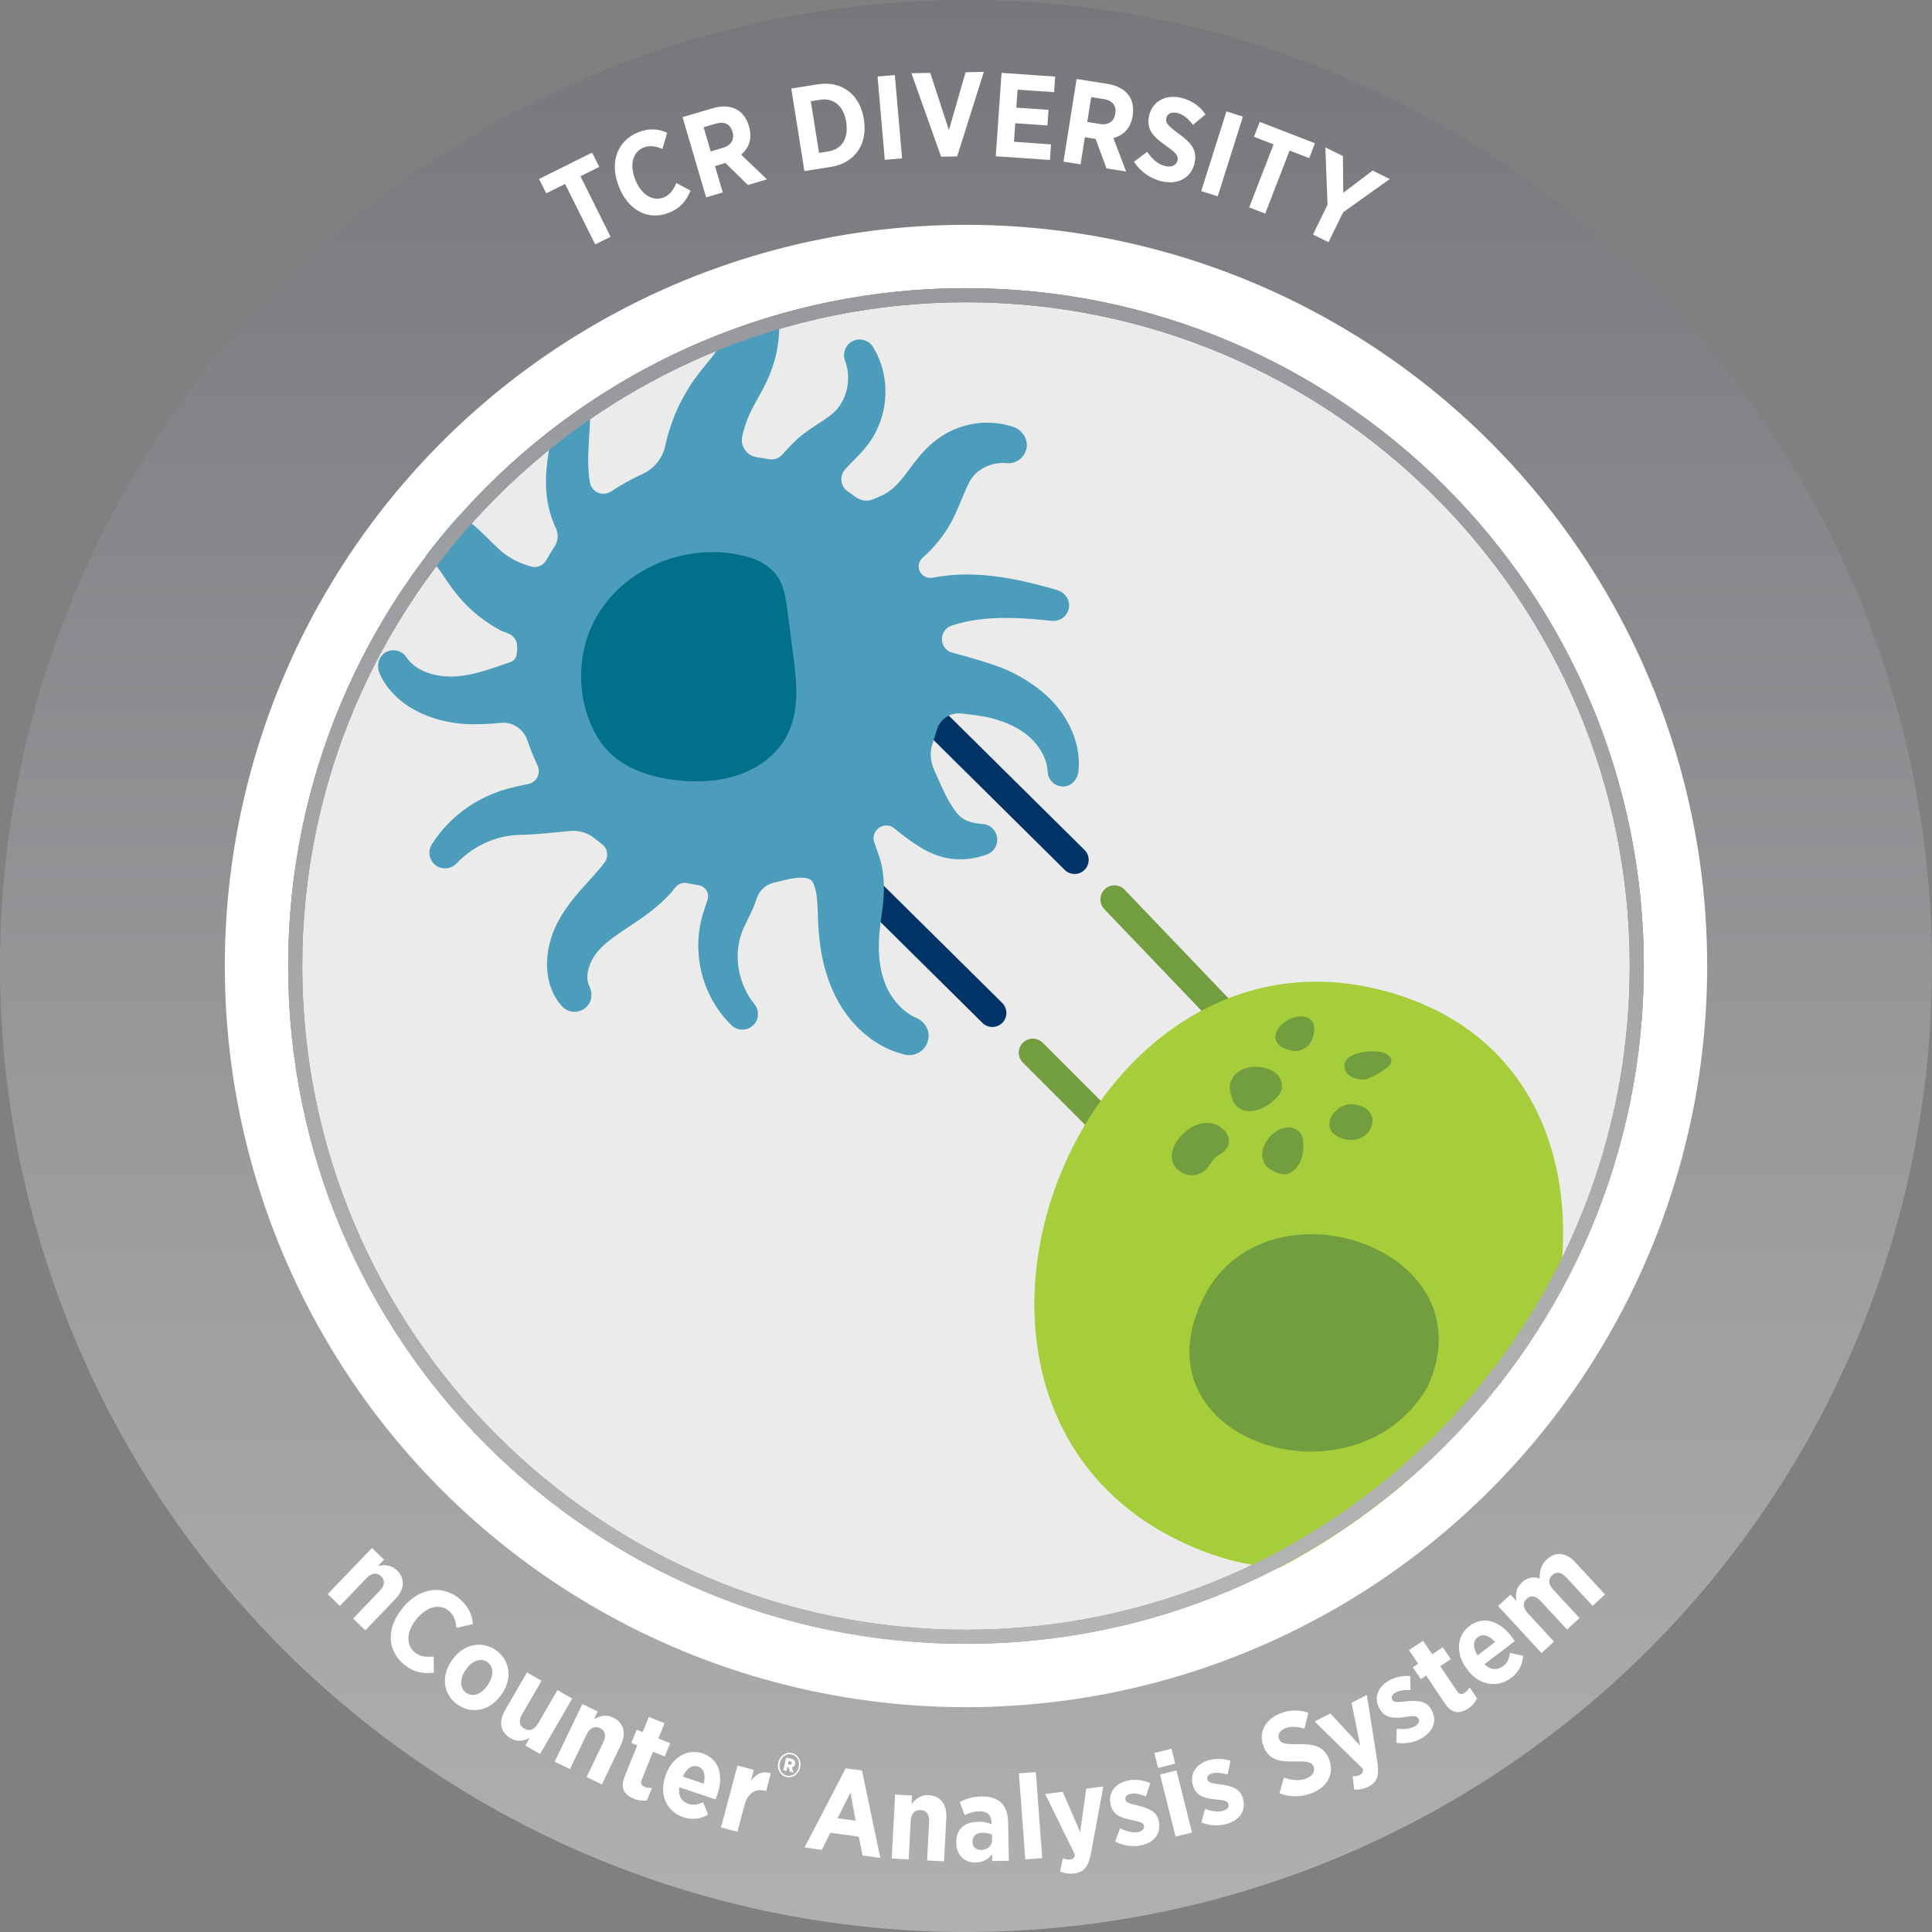 <?xml version="1.0" encoding="UTF-8"?><svg xmlns="http://www.w3.org/2000/svg" xmlns:xlink="http://www.w3.org/1999/xlink" viewBox="0 0 275 275"><rect x="0" y="0" width="275" height="275" fill="#808080" stroke="none"/><defs><linearGradient id="linear-gradient" x1="137.5" y1="275" x2="137.5" y2="0" gradientUnits="userSpaceOnUse"><stop offset="0" stop-color="#afb1b0"/><stop offset=".49" stop-color="#959698"/><stop offset="1" stop-color="#76777b"/></linearGradient><linearGradient id="linear-gradient-2" x1="137.5" y1="233.98" x2="137.5" y2="41.02" gradientUnits="userSpaceOnUse"><stop offset="0" stop-color="#b4b5b5"/><stop offset=".94" stop-color="#999a9d"/><stop offset="1" stop-color="#98999c"/></linearGradient><clipPath id="clippath-tcr"><circle cx="137.25" cy="137.74" r="96.48" style="fill:none; stroke-width:0px;"/></clipPath></defs><g id="OUTER_WHEEL"><circle cx="137.58" cy="137.99" r="124.46" style="fill:#fff; stroke-width:0px;"/><circle cx="137.5" cy="137.5" r="121.5" style="fill:none; stroke:url(#linear-gradient); stroke-miterlimit:10; stroke-width:32px;"/></g><g id="INNER_GRAPHIC"><circle cx="137.5" cy="137.5" r="96.48" style="fill:#ebebeb; stroke-width:0px;"/><path d="M137.5,43.02c52.09,0,94.48,42.38,94.48,94.48s-42.38,94.48-94.48,94.48-94.48-42.38-94.48-94.48,42.38-94.48,94.48-94.48M137.5,41.02c-53.28,0-96.48,43.19-96.48,96.48s43.19,96.48,96.48,96.48,96.48-43.19,96.48-96.48-43.19-96.48-96.48-96.48h0Z" style="fill:url(#linear-gradient-2); stroke-width:0px;"/><path d="M137.5,43.02c52.09,0,94.48,42.38,94.48,94.48s-42.38,94.48-94.48,94.48-94.48-42.38-94.48-94.48,42.38-94.48,94.48-94.48M137.5,41.02c-53.28,0-96.48,43.19-96.48,96.48s43.19,96.48,96.48,96.48,96.48-43.19,96.48-96.48-43.19-96.48-96.48-96.48h0Z" style="fill:url(#linear-gradient-2); stroke-width:0px;"/><g style="clip-path:url(#clippath-tcr);"><line x1="122.1" y1="125.23" x2="141.25" y2="144.18" style="fill:none; stroke:#036; stroke-linecap:round; stroke-miterlimit:10; stroke-width:4px;"/><line x1="133.82" y1="103.45" x2="152.96" y2="122.4" style="fill:none; stroke:#036; stroke-linecap:round; stroke-miterlimit:10; stroke-width:4px;"/><path d="M150.38,83.96c-3.94-1.13-8.11-2.16-12.66-2.19-1.64,0-3.3.14-4.97.46-.73.14-1.45-.2-1.8-.86,0,0,0-.02-.01-.02-.35-.65-.18-1.47.37-1.95.75-.66,1.45-1.36,2.08-2.13,1.07-1.28,2.03-2.85,2.63-4.19,1.21-2.71,1.72-4.46,2.63-5.43.98-1.12,2.74-1.86,4.45-1.74l.26.02c1.25.08,2.44-.74,2.74-2.05s-.56-2.67-1.85-3.11c-3.13-1.06-6.7-.75-9.76,1.03-1.59.91-2.92,2.27-3.87,3.45-.98,1.21-1.72,2.31-2.41,3.12-.68.82-1.25,1.27-1.96,1.77-.39.26-1.27.65-2.05.96s-1.68.17-2.37-.33c-.37-.28-.76-.54-1.14-.8-1.07-.71-1.25-2.19-.4-3.15.38-.43.76-.84,1.07-1.14.9-.89,1.97-1.96,2.84-3.37.83-1.37,1.37-2.86,1.64-4.35.52-2.99-.02-6.07-1.59-8.59-.54-.87-1.64-1.28-2.65-.91-1.15.42-1.75,1.7-1.33,2.85l.05.13c.6,1.65.51,3.53-.13,5.08-.32.77-.77,1.45-1.29,1.99-.49.5-1.2,1-2.11,1.59-.89.59-2.05,1.3-3.17,2.28-.65.56-1.6,1.58-2.26,2.32-.5.56-1.25.79-1.98.65-.53-.1-1.06-.19-1.6-.26-1.42-.19-2.42-1.51-2.14-2.92.09-.46.21-.92.35-1.37.23-.7.46-1.35.79-2.05.33-.71.78-1.49,1.27-2.38.99-1.71,2.14-4.17,2.54-6.53.45-2.37.43-4.75.01-7.01-.85-4.5-3.28-8.64-6.89-11.31-.9-.66-2.17-.61-3.01.17-.95.89-1,2.38-.11,3.33l.07.07c2.15,2.3,3.26,5.45,3.27,8.47,0,1.51-.29,2.98-.8,4.28-.53,1.33-1.2,2.27-2.35,3.68-.56.69-1.2,1.46-1.86,2.37-.67.92-1.29,1.96-1.85,2.99-1.1,2.09-1.89,4.33-2.4,6.64v.03c-.4,1.76-1.62,3.2-3.26,3.94-1.54.7-3.01,1.52-4.39,2.44-1.18.8-2.79.17-3.05-1.24v-.06c-.33-1.69-.27-3.7-.15-5.82.12-2.13.3-4.42.12-6.82-.08-1.09-.95-1.98-2.07-2.06-1.23-.08-2.29.84-2.37,2.07v.06c-.14,1.93-.56,3.92-.99,6.07-.42,2.15-.87,4.47-.79,7.09.05,1.3.24,2.67.65,4.02.21.67.45,1.31.75,1.93.39.83.35,1.79-.15,2.56-.44.67-.84,1.36-1.24,2.05-.43.74-1.32,1.1-2.14.86-1.37-.39-2.6-.95-3.68-1.74-1.03-.73-2.21-2.08-3.83-3.57-.82-.74-1.78-1.52-2.94-2.16-1.17-.65-2.53-1.09-3.81-1.26-2.62-.34-4.76.22-6.6.7-1.84.51-3.45,1.05-4.95,1.3l-.1.02c-1.2.2-2.11,1.29-2.02,2.58s1.29,2.24,2.59,2.26c2.03.03,3.88-.24,5.53-.36,1.7-.14,3.22-.11,4.17.29.49.2.84.43,1.19.75.36.33.74.79,1.17,1.36.87,1.14,1.78,2.77,3.36,4.56,1.58,1.77,3.51,3.24,5.53,4.34.86.47,2.93.46,2.31,3.57-.09.43-.39.8-.81.94-2.39.83-4.52,1.6-6.58,1.92-3.08.52-6.62-.21-8.23-2.52l-.07-.11c-.62-.89-1.83-1.23-2.86-.7s-1.42,1.9-.95,2.99c1.02,2.39,3.05,4.24,5.21,5.36,2.24,1.17,4.66,1.77,7.14,1.9,1.72.08,3.37-.01,4.93-.17,1.7-.17,3.24.9,3.79,2.52.4,1.21.88,2.38,1.42,3.51s-.1,2.43-1.32,2.68c-.39.08-.79.16-1.2.25-1.17.25-2.47.58-3.71,1.08-1.24.49-2.4,1.1-3.48,1.82-2.16,1.44-3.98,3.3-5.33,5.44-.56.88-.43,2.05.35,2.8.89.85,2.3.82,3.15-.07l.06-.06c1.3-1.36,2.87-2.42,4.55-3.1.84-.35,1.7-.59,2.56-.74.85-.15,1.72-.2,2.73-.21,1.29-.04,4.22-.31,6.24-.52,1.27-.13,2.54.22,3.52,1.03.35.28.7.56,1.06.83.84.63.99,1.83.35,2.66-.73.96-1.69,2.01-2.75,3.17-.87.97-1.8,2.04-2.66,3.27-.85,1.19-1.7,2.72-2.16,4.25-.48,1.54-.71,3.18-.54,4.89.16,1.7.85,3.49,2.05,4.82.77.86,2.09,1.09,3.15.4s1.31-2.03.81-3.14l-.08-.18c-.53-1.18-.17-2.78.75-4.22.87-1.35,2.37-2.45,4.29-3.74.95-.64,2.01-1.32,3.12-2.13,1.1-.8,2.34-1.85,3.43-3.06.24-.26.47-.54.69-.83.4-.5,1.03-.74,1.66-.61.54.11,1.09.21,1.64.3.98.15,1.58,1.14,1.28,2.08-.13.41-.27.83-.39,1.17-.38,1.07-.7,2.37-.83,3.57-.55,4.91,1.2,9.79,4.63,13.11.8.78,2.07.85,2.95.13.95-.78,1.09-2.18.32-3.13l-.04-.05c-2.07-2.54-2.82-6.11-2.07-9.12.19-.77.43-1.4.81-2.19.38-.8.9-1.73,1.35-2.93.08-.21.16-.43.23-.66.36-1.16,1.27-2.06,2.45-2.33,1.55-.36,5.06-1.47,5.65.08.17.44.31.83.41,1.41.2,1.12.21,2.65.29,4.48.19,3.67.93,7.58,2.93,11.09,2,3.5,5.26,6.41,9.38,7.4,1.46.35,3.03-.55,3.35-2.18.25-1.27-.51-2.53-1.7-3.05l-.05-.02c-2.1-.92-3.76-2.98-4.54-5.26-.82-2.32-.91-5-.56-7.76.16-1.4.49-3.08.53-5.19.02-1.03-.07-2.24-.29-3.37-.14-.75-.67-2.27-1.07-3.33-.26-.69-.06-1.45.47-1.95,0,0,.01-.01.02-.02.66-.63,1.69-.65,2.38-.06,1.04.89,2.13,1.71,3.27,2.42,1.35.92,3.22,1.76,5,1.92,1.8.2,3.43-.13,4.83-.61.83-.28,1.45-1.04,1.52-1.97.09-1.24-.85-2.31-2.09-2.4h-.15c-1.08-.09-2.01-.35-2.66-.78-.67-.45-1.01-.93-1.51-1.71-.8-1.15-1.87-3.6-2.62-5.33-.5-1.17-.58-2.48-.16-3.68.21-.6.4-1.21.57-1.82.43-1.55,1.89-2.57,3.49-2.4,1.47.15,3.17.36,4.26.65,2.1.54,4,1.4,5.44,2.67,1.45,1.28,2.49,3.06,2.61,4.9v.13c.08,1.09.96,1.99,2.11,2.04,1.17.05,2.14-.94,2.27-2.11.35-3.2-.81-6.34-2.67-8.79-1.95-2.55-4.58-4.3-7.21-5.55-1.98-.93-6.01-2.06-8.08-2.6-.77-.2-1.33-.84-1.45-1.62,0-.01,0-.02,0-.04-.14-.94.41-1.86,1.32-2.17s1.85-.55,2.83-.72c3.55-.63,7.46-.42,11.46.02,1.13.12,2.23-.64,2.44-1.83s-.6-2.25-1.72-2.57Z" style="fill:#4b9dbb; stroke-width:0px;"/><path d="M84.14,89.3c-1.85,4.24-1.91,9.22-.16,13.51.59,1.44,1.38,2.81,2.44,3.96,2.55,2.75,6.4,3.94,10.13,4.31,2.97.3,6.02.15,8.83-.87s5.34-2.96,6.69-5.62c1.79-3.52,1.32-7.71.8-11.62-.27-2.07-.54-4.13-.81-6.2-.2-1.55-.43-3.16-1.25-4.49-.9-1.46-2.46-2.44-4.1-2.93-8.7-2.6-18.91,1.61-22.56,9.96Z" style="fill:#00708b; stroke-width:0px;"/><line x1="177.21" y1="147.45" x2="158.63" y2="128.02" style="fill:none; stroke:#729e40; stroke-linecap:round; stroke-miterlimit:10; stroke-width:4px;"/><line x1="163.67" y1="166.5" x2="147.01" y2="149.84" style="fill:#0080ad; stroke:#729e40; stroke-linecap:round; stroke-miterlimit:10; stroke-width:4px;"/><path d="M197.08,141.05c-44.73-11.98-71.94,61.36-26.28,79.57s75.59-66.36,26.28-79.57Z" style="fill:#a5ce3a; stroke-width:0px;"/><path d="M171.92,183.57c-12.08,21.35,20.93,31.91,31.3,13.79,8.79-19.34-21.71-29.91-31.3-13.79Z" style="fill:#729e40; stroke-width:0px;"/><path d="M168.41,167.01c1.04.51,2.38.29,3.21-.52.52-.51.84-1.21,1.37-1.71.53-.49,1.26-.77,1.66-1.37.51-.76.28-1.86-.37-2.51-3.86-3.85-10.6,3.8-5.87,6.1Z" style="fill:#729e40; stroke-width:0px;"/><path d="M194.44,153.66c1.01-.4,1.96-.93,2.84-1.57.35-.25.71-.57.76-1,.09-.76-.81-1.24-1.57-1.36-1.23-.2-2.51-.07-3.68.37-.51.19-1.04.47-1.29.96-.33.64-.07,1.48.47,1.95s1.3.64,2.02.63" style="fill:#729e40; stroke-width:0px;"/><path d="M189.71,158.62c-.42.58-.63,1.36-.38,2.03.24.65.87,1.08,1.51,1.33,1.04.4,2.27.39,3.22-.19s1.53-1.8,1.21-2.86c-.15-.52-.59-1.04-1.07-1.28-1.68-.86-3.37-.57-4.5.97Z" style="fill:#729e40; stroke-width:0px;"/><path d="M181.98,148.68c.24.26.57.42.91.56.53.22,1.1.4,1.69.36.76-.06,1.45-.5,1.87-1.08s.6-1.29.62-1.99c.01-.49-.07-1.02-.45-1.35-2.03-1.77-6.52,1.46-4.64,3.5Z" style="fill:#729e40; stroke-width:0px;"/><path d="M180.15,165.86c.26.35.62.58.98.77.57.31,1.18.56,1.8.51.8-.06,1.53-.65,1.97-1.43s.62-1.73.62-2.68c0-.66-.09-1.38-.5-1.84-2.19-2.43-6.9,1.86-4.86,4.66Z" style="fill:#729e40; stroke-width:0px;"/><path d="M175.09,154.31c-.1.47-.02.93.08,1.36.16.69.4,1.37.9,1.84.64.61,1.65.78,2.61.57s1.87-.76,2.64-1.45c.54-.48,1.06-1.08,1.14-1.76.39-3.56-6.56-4.27-7.36-.57Z" style="fill:#729e40; stroke-width:0px;"/></g><path d="M137.5,43.02c52.09,0,94.48,42.38,94.48,94.48s-42.38,94.48-94.48,94.48-94.48-42.38-94.48-94.48,42.38-94.48,94.48-94.48M137.5,41.02c-53.28,0-96.48,43.19-96.48,96.48s43.19,96.48,96.48,96.48,96.48-43.19,96.48-96.48-43.19-96.48-96.48-96.48h0Z" style="fill:url(#linear-gradient-2); stroke-width:0px;"/></g><g id="TEXT"><g id="Instrument_Name"><path d="M52.93,220.33l1.74,1.67-.85.88c.89-.16,1.82-.18,2.66.62,1.23,1.18,1.11,2.72-.19,4.08l-4.29,4.48-1.74-1.67,3.8-3.96c.74-.77.77-1.5.19-2.06-.58-.55-1.33-.53-2.07.25l-3.8,3.96-1.74-1.67,6.31-6.58Z" style="fill:#fff; stroke-width:0px;"/><path d="M57.26,228.93l.1-.12c2.28-2.79,5.56-3.27,8-1.28,1.37,1.12,1.84,2.34,1.96,3.64l-2.35.54c-.09-1.02-.38-1.85-1.13-2.46-1.24-1.01-3.08-.6-4.54,1.19l-.03.04c-1.49,1.83-1.46,3.72-.23,4.72.74.6,1.56.7,2.68.59l.04,2.29c-1.53.18-2.84-.01-4.25-1.16-2.42-1.98-2.54-5.17-.24-7.98Z" style="fill:#fff; stroke-width:0px;"/><path d="M64.27,236.41l.11-.15c1.53-2.22,4.15-2.79,6.18-1.39s2.42,4,.88,6.24l-.11.15c-1.53,2.22-4.14,2.8-6.17,1.4s-2.44-4.01-.89-6.25ZM69.38,239.9l.07-.1c.84-1.22.86-2.56-.09-3.22-.99-.68-2.19-.17-3.03,1.05l-.07.1c-.83,1.2-.85,2.58.11,3.23.98.68,2.18.16,3.02-1.06Z" style="fill:#fff; stroke-width:0px;"/><path d="M71.9,243.42l3.11-5.37,2.07,1.2-2.76,4.75c-.54.93-.4,1.64.31,2.05.71.41,1.42.19,1.96-.73l2.76-4.75,2.09,1.21-4.57,7.88-2.09-1.21.61-1.06c-.81.38-1.73.61-2.71.04-1.49-.86-1.73-2.38-.78-4.01Z" style="fill:#fff; stroke-width:0px;"/><path d="M82.9,242.56l2.18,1.05-.53,1.1c.79-.43,1.68-.74,2.72-.24,1.53.74,1.9,2.24,1.09,3.94l-2.69,5.59-2.18-1.05,2.38-4.95c.46-.96.27-1.66-.46-2.02-.72-.35-1.43-.08-1.9.88l-2.38,4.95-2.18-1.05,3.95-8.21Z" style="fill:#fff; stroke-width:0px;"/><path d="M88.91,252.88l1.8-4.45-.85-.34.77-1.89.85.34.87-2.16,2.24.91-.87,2.16,1.67.68-.77,1.89-1.67-.68-1.61,3.99c-.2.49-.07.81.4,1.01.35.14.72.18,1.06.15l-.72,1.78c-.54.07-1.16.05-1.83-.23-1.29-.52-2.03-1.41-1.33-3.16Z" style="fill:#fff; stroke-width:0px;"/><path d="M94.68,252.89l.05-.15c.86-2.56,3.08-3.9,5.26-3.17,2.47.83,3,3.25,2.13,5.82-.04.13-.13.4-.26.74l-5.16-1.73c-.19,1.21.32,2.04,1.29,2.37.71.24,1.36.1,2.09-.25l.71,1.78c-1.08.61-2.25.79-3.54.35-2.29-.77-3.47-3.08-2.56-5.77ZM100.17,253.88c.3-1.22.04-2.14-.82-2.43-.84-.28-1.62.25-2.16,1.43l2.98,1Z" style="fill:#fff; stroke-width:0px;"/><path d="M104.96,251.31l2.33.62-.41,1.56c.71-.96,1.61-1.47,2.84-1.08l-.67,2.53-.1-.03c-1.43-.38-2.52.28-3.01,2.12l-.98,3.7-2.33-.62,2.34-8.81Z" style="fill:#fff; stroke-width:0px;"/><path d="M110.78,250.93v-.06c.22-.95,1.05-1.54,1.93-1.34s1.39,1.08,1.18,2.02v.05c-.22.95-1.06,1.53-1.93,1.34-.88-.19-1.39-1.07-1.18-2.02ZM113.68,251.56v-.05c.2-.84-.23-1.62-1-1.79-.77-.17-1.49.36-1.67,1.19v.06c-.2.83.22,1.6,1,1.78.77.17,1.49-.36,1.67-1.19ZM111.88,250.17l.72.16c.42.09.67.34.58.75h0c-.06.28-.24.43-.46.48l.24.74-.51-.11-.21-.63-.17-.04-.12.56-.45-.1.4-1.8ZM112.38,251.18c.17.04.29-.03.32-.17.04-.17-.04-.26-.22-.3l-.23-.05-.1.47.23.05Z" style="fill:#fff; stroke-width:0px;"/><path d="M120.38,251.7l2.32.32,2.6,12.44-2.53-.35-.52-2.68-4.06-.56-1.21,2.44-2.46-.34,5.86-11.28ZM121.8,259.17l-.75-4.02-1.83,3.66,2.58.35Z" style="fill:#fff; stroke-width:0px;"/><path d="M127.41,255.44l2.41.13-.06,1.22c.56-.7,1.26-1.33,2.42-1.27,1.7.09,2.62,1.33,2.52,3.22l-.33,6.2-2.41-.13.29-5.49c.06-1.07-.39-1.64-1.21-1.68-.8-.04-1.35.47-1.41,1.54l-.29,5.49-2.41-.13.48-9.1Z" style="fill:#fff; stroke-width:0px;"/><path d="M136.11,262.38v-.1c-.04-2,1.25-2.93,3.12-2.97.76-.02,1.35.13,1.91.34v-.27c-.03-1.05-.67-1.59-1.75-1.56-.85.02-1.52.3-2.08.55l-.7-1.87c.88-.46,1.79-.77,3.1-.79,1.24-.03,2.18.3,2.79.88.64.62.97,1.56.99,2.74l.11,5.52-2.36.05-.02-.99c-.53.72-1.27,1.18-2.34,1.2-1.5.03-2.72-.95-2.76-2.72ZM141.22,261.89l-.02-.76c-.36-.16-.86-.27-1.35-.26-.88.02-1.44.47-1.42,1.3v.03c.02.75.5,1.11,1.2,1.12.94,0,1.6-.59,1.59-1.43Z" style="fill:#fff; stroke-width:0px;"/><path d="M145.03,252.42l2.41-.18.91,12.24-2.41.18-.91-12.24Z" style="fill:#fff; stroke-width:0px;"/><path d="M154.62,254.6l2.43-.32-1.77,9.54c-.37,1.88-.97,2.66-2.39,2.85-.71.09-1.39-.02-2.01-.29l.42-1.87c.31.13.7.22,1.02.18.37-.05.59-.21.7-.67l-4.25-8.66,2.5-.33,2.48,5.76.87-6.2Z" style="fill:#fff; stroke-width:0px;"/><path d="M158.73,262.11l.7-1.87c.92.46,1.85.67,2.58.53.67-.13.89-.5.82-.87v-.03c-.11-.52-.82-.6-1.87-.83-1.38-.3-2.59-.72-2.89-2.24v-.03c-.35-1.72.79-3,2.52-3.34.97-.19,2.12-.07,3.14.38l-.61,1.89c-.75-.3-1.55-.49-2.19-.36-.57.11-.81.45-.74.8v.03c.1.47.82.6,1.86.85,1.42.36,2.62.8,2.9,2.22v.03c.37,1.85-.81,3.06-2.6,3.41-1.05.21-2.37.1-3.63-.57Z" style="fill:#fff; stroke-width:0px;"/><path d="M164.31,249.52l2.44-.61.53,2.13-2.44.61-.53-2.13ZM165.12,252.58l2.34-.58,2.21,8.84-2.34.58-2.21-8.84Z" style="fill:#fff; stroke-width:0px;"/><path d="M171,259.4l.51-1.93c.96.36,1.91.49,2.62.27.65-.2.83-.59.72-.95v-.03c-.16-.5-.88-.52-1.95-.64-1.4-.16-2.64-.46-3.09-1.94v-.03c-.52-1.67.48-3.06,2.17-3.58.94-.29,2.1-.28,3.17.07l-.42,1.94c-.78-.23-1.59-.33-2.21-.15-.55.17-.76.53-.66.88v.03c.15.46.88.52,1.93.66,1.45.22,2.69.53,3.11,1.92v.03c.56,1.81-.5,3.12-2.24,3.65-1.02.31-2.35.34-3.67-.2Z" style="fill:#fff; stroke-width:0px;"/><path d="M182.11,255.27l.64-2.24c1.01.33,2.15.55,3.25.09.88-.37,1.23-1.03.96-1.67v-.02c-.24-.55-.69-.76-2.51-.7-2.26.06-3.77-.17-4.56-2.05v-.03c-.82-1.91.11-3.83,2.23-4.72,1.28-.54,2.72-.63,4.11-.14l-.55,2.26c-.93-.27-1.92-.39-2.76-.04-.78.33-1.1.92-.87,1.49v.02c.27.63.77.77,2.77.75,2.23-.05,3.6.33,4.32,2.04v.03c.87,2.04-.16,3.94-2.29,4.84-1.39.59-3.06.71-4.74.09Z" style="fill:#fff; stroke-width:0px;"/><path d="M192.38,242.36l2.18-1.1,1.5,9.59c.27,1.9-.03,2.84-1.31,3.48-.64.32-1.32.44-1.99.4l-.22-1.91c.33.02.73-.03,1.02-.17.33-.17.48-.4.44-.87l-6.88-6.75,2.24-1.14,4.26,4.61-1.24-6.14Z" style="fill:#fff; stroke-width:0px;"/><path d="M198.77,248.06l.04-2c1.02.13,1.97.02,2.61-.36.59-.35.67-.77.48-1.09l-.02-.03c-.27-.45-.97-.3-2.03-.16-1.4.17-2.68.18-3.46-1.15l-.02-.03c-.89-1.51-.25-3.09,1.27-3.99.85-.5,1.97-.77,3.09-.68l.05,1.99c-.81-.03-1.63.05-2.18.38-.5.29-.61.7-.43,1.01l.02.03c.24.41.97.3,2.03.18,1.46-.13,2.74-.12,3.47,1.13l.02.03c.96,1.62.25,3.15-1.32,4.08-.92.54-2.2.89-3.61.67Z" style="fill:#fff; stroke-width:0px;"/><path d="M205.67,242.48l-2.67-3.98-.76.51-1.14-1.69.76-.51-1.3-1.93,2-1.34,1.3,1.93,1.5-1,1.14,1.69-1.5,1,2.4,3.57c.29.44.63.52,1.06.23.31-.21.55-.49.72-.79l1.07,1.59c-.24.49-.61.98-1.22,1.39-1.16.78-2.31.89-3.36-.67Z" style="fill:#fff; stroke-width:0px;"/><path d="M208.9,237.71l-.09-.12c-1.64-2.15-1.5-4.74.33-6.13,2.07-1.58,4.37-.66,6.02,1.5.08.11.26.34.46.63l-4.33,3.3c.89.84,1.87.88,2.68.26.6-.45.85-1.07.97-1.87l1.87.41c-.11,1.24-.61,2.31-1.7,3.13-1.92,1.46-4.5,1.14-6.22-1.12ZM212.81,233.72c-.84-.94-1.75-1.23-2.47-.68-.7.54-.71,1.48-.03,2.59l2.5-1.91Z" style="fill:#fff; stroke-width:0px;"/><path d="M213.23,228.61l1.77-1.64.83.9c-.12-.93-.05-1.86.79-2.63.77-.71,1.68-.86,2.55-.55-.06-1.04.19-1.98,1-2.73,1.19-1.1,2.7-1.06,4.06.42l4.22,4.57-1.76,1.63-3.73-4.04c-.72-.78-1.43-.88-2.02-.33s-.57,1.29.15,2.06l3.73,4.04-1.77,1.64-3.73-4.04c-.72-.78-1.42-.89-2.01-.35-.59.54-.57,1.29.15,2.06l3.73,4.04-1.77,1.64-6.18-6.7Z" style="fill:#fff; stroke-width:0px;"/></g><path d="M80.43,26.19l-2.68,1.33-1.02-2.04,7.55-3.76,1.02,2.04-2.68,1.33,4.29,8.61-2.19,1.09-4.29-8.61Z" style="fill:#fff; stroke-width:0px;"/><path d="M88.12,26.6l-.06-.14c-1.34-3.35-.16-6.45,2.76-7.62,1.64-.66,2.94-.48,4.14.05l-.67,2.32c-.93-.41-1.8-.56-2.7-.2-1.48.59-2.03,2.4-1.17,4.55l.02.05c.88,2.2,2.55,3.08,4.02,2.5.88-.35,1.37-1.02,1.81-2.06l2.02,1.08c-.58,1.42-1.39,2.48-3.08,3.15-2.91,1.16-5.75-.29-7.1-3.67Z" style="fill:#fff; stroke-width:0px;"/><path d="M97.15,16.67l4.29-1.26c1.32-.39,2.49-.33,3.42.18.8.44,1.41,1.23,1.74,2.36l.02.06c.51,1.73-.03,3.08-1.13,4l3.68,3.52-2.71.8-3.21-3.13-1.48.44,1.11,3.75-2.37.7-3.36-11.42ZM102.91,21.04c1.21-.36,1.66-1.23,1.36-2.26v-.02c-.34-1.14-1.21-1.51-2.42-1.15l-1.7.5,1.01,3.44,1.75-.51Z" style="fill:#fff; stroke-width:0px;"/><path d="M112.63,12.6l3.79-.6c3.41-.54,5.98,1.46,6.53,4.9l.02.15c.55,3.44-1.27,6.16-4.68,6.7l-3.79.6-1.87-11.75ZM115.41,14.41l1.17,7.35,1.34-.21c1.85-.29,2.9-1.79,2.53-4.12v-.08c-.38-2.33-1.85-3.44-3.7-3.15l-1.34.21Z" style="fill:#fff; stroke-width:0px;"/><path d="M124.91,10.89l2.46-.21,1.03,11.86-2.46.21-1.03-11.86Z" style="fill:#fff; stroke-width:0px;"/><path d="M129.74,10.42l2.67-.05,2.66,8.15,2.37-8.24,2.6-.05-3.8,12.04-2.28.04-4.23-11.89Z" style="fill:#fff; stroke-width:0px;"/><path d="M142.54,10.37l7.65.53-.15,2.22-5.2-.36-.18,2.56,4.58.32-.15,2.22-4.58-.32-.18,2.64,5.27.37-.15,2.22-7.71-.53.82-11.87Z" style="fill:#fff; stroke-width:0px;"/><path d="M153.24,11.24l4.41.7c1.36.22,2.39.77,3.01,1.63.54.74.74,1.72.56,2.88v.07c-.29,1.78-1.36,2.76-2.74,3.13l1.81,4.76-2.79-.44-1.55-4.2-1.53-.24-.61,3.86-2.43-.38,1.86-11.75ZM156.56,17.65c1.24.2,2.02-.4,2.19-1.46v-.02c.19-1.17-.44-1.88-1.68-2.07l-1.75-.28-.56,3.54,1.8.28Z" style="fill:#fff; stroke-width:0px;"/><path d="M161.42,23.02l1.86-1.41c.61.87,1.39,1.73,2.55,2.02.92.23,1.6-.09,1.77-.77v-.02c.15-.58-.09-1.02-1.59-2.06-1.85-1.3-2.93-2.39-2.43-4.37v-.03c.51-2.01,2.4-3,4.63-2.44,1.35.34,2.56,1.13,3.38,2.35l-1.79,1.48c-.58-.77-1.3-1.46-2.19-1.68-.82-.21-1.44.08-1.59.67v.02c-.17.66.15,1.07,1.76,2.26,1.82,1.29,2.69,2.42,2.24,4.22v.03c-.54,2.14-2.5,3.06-4.75,2.5-1.47-.37-2.88-1.26-3.85-2.76Z" style="fill:#fff; stroke-width:0px;"/><path d="M174.57,15.86l2.35.74-3.59,11.34-2.35-.74,3.59-11.34Z" style="fill:#fff; stroke-width:0px;"/><path d="M181.28,20.55l-2.79-1.08.82-2.12,7.86,3.04-.82,2.12-2.79-1.08-3.47,8.97-2.28-.88,3.47-8.97Z" style="fill:#fff; stroke-width:0px;"/><path d="M188.96,29.16l-.31-8.18,2.5,1.23.05,5.23,4.18-3.16,2.44,1.2-6.64,4.74-2.08,4.25-2.21-1.08,2.06-4.22Z" style="fill:#fff; stroke-width:0px;"/></g></svg>